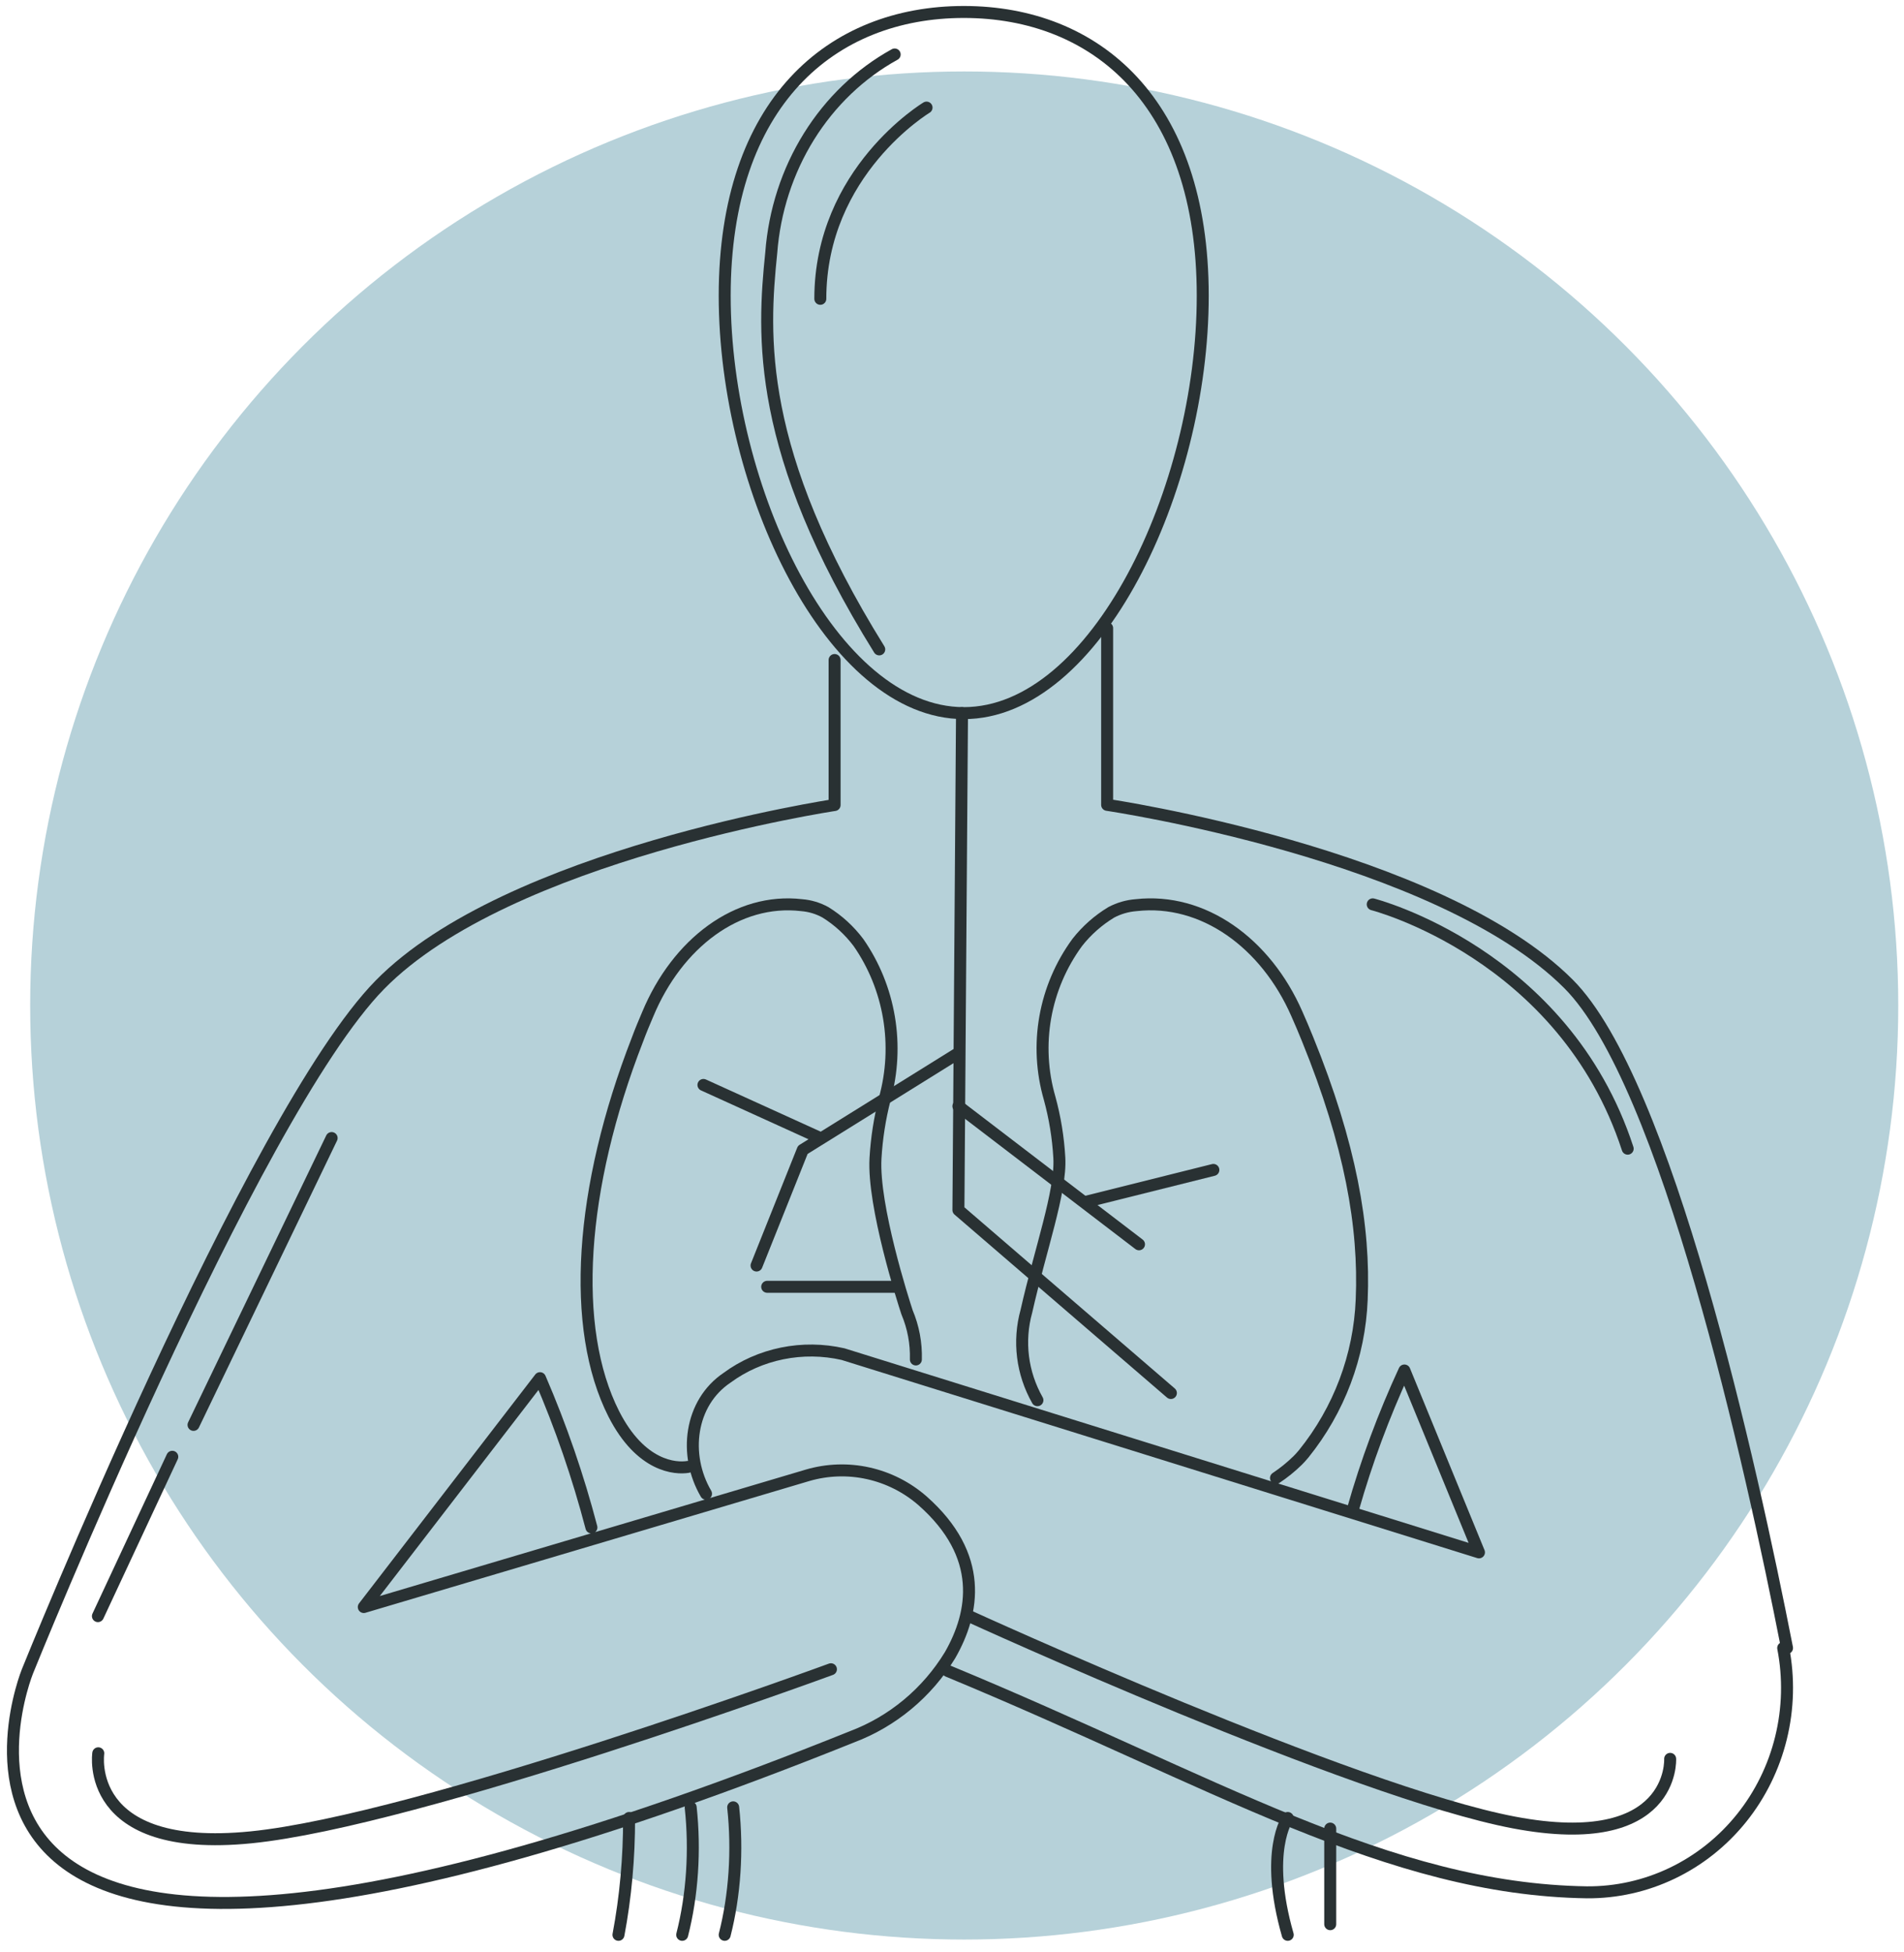 <svg fill="none" height="163" viewBox="0 0 159 163" width="159" xmlns="http://www.w3.org/2000/svg"><circle cx="80.52" cy="83.967" fill="#b6d1d9" r="78"/><g stroke="#293133" stroke-linecap="round" stroke-linejoin="round"><path d="m80.486 1c11.047 0 19.953 7.534 19.953 23.698 0 16.164-8.934 34.853-19.953 34.853-11.02 0-19.968-18.702-19.968-34.853 0-16.151 8.934-23.698 19.968-23.698z"/><path d="m52.534 151.815c.007 3.32-.293 6.618-.887 9.758"/><path d="m69.696 55.116v12.109s-27.276 4.096-37.978 15.017c-10.702 10.921-29.43 57.337-29.43 57.337s-16.053 39.59 68.852 5.461c3.401-1.281 6.287-3.683 8.2-6.826 2.033-3.55 2.876-8.314-2.301-12.887-1.302-1.135-2.86-1.924-4.534-2.295-1.673-.372-3.411-.315-5.058.165l-37.068 11.003 14.715-19.112c1.742 4.036 3.178 8.203 4.294 12.464"/><path d="m111.085 152.701v7.984"/><path d="m58.958 124.737c-1.904-3.253-1.351-7.594 1.756-9.683 1.349-.995 2.922-1.69 4.6-2.032s3.416-.322 5.085.058l53.107 16.555-6.226-15.188c-1.735 3.755-3.171 7.626-4.295 11.581"/><path d="m148.912 137.62c.482 2.485.42 5.05-.183 7.507-.602 2.458-1.729 4.747-3.299 6.701s-3.544 3.523-5.777 4.595c-2.234 1.072-4.672 1.618-7.137 1.6-16.612-.25-31.033-9.235-53.368-18.484"/><path d="m92.455 52.454v14.757s27.676 4.08 38.535 14.96c8.144 8.16 15.216 39.999 18.242 55.449"/><path d="m76.483 113.526c.038-1.353-.214-2.699-.738-3.94-.316-.954-2.858-8.888-2.634-12.855.097-1.681.358-3.348.777-4.976.61-2.205.729-4.525.348-6.784-.381-2.26-1.252-4.401-2.547-6.261-.759-1.01-1.692-1.865-2.753-2.522-.616-.34-1.293-.544-1.989-.6-5.361-.627-10.379 3.163-12.855 9.106-.29.682-.579 1.363-.856 2.113-4.847 12.446-5.611 24.102-1.976 31.272 2.252 4.417 5.163 4.594 6.203 4.417"/><path d="m86.634 116.928c-1.284-2.262-1.615-4.934-.92-7.436 1.154-5.125 2.913-10.006 2.748-12.82-.095-1.677-.366-3.34-.81-4.962-.637-2.2-.761-4.514-.361-6.768.4-2.254 1.312-4.388 2.669-6.242.786-1.002 1.75-1.854 2.844-2.515.642-.339 1.349-.542 2.074-.598 5.592-.625 10.826 3.154 13.422 9.081.303.68.591 1.359.893 2.107 3.586 8.823 4.781 15.674 4.52 21.751-.186 4.697-1.885 9.213-4.849 12.887-.193.231-.358.408-.495.544-.556.545-1.163 1.037-1.813 1.468"/><path d="m80.336 59.551-.3 41.496 17.743 15.281"/><path d="m80.035 87.939-12.996 8.085-3.86 9.658"/><path d="m80.035 92.376 15.081 11.533"/><path d="m58.744 90.601 9.759 4.436"/><path d="m90.681 100.359 10.646-2.661"/><path d="m64.067 107.458h10.646"/><path d="m8.207 146.413s-1.27 8.422 12.758 7.018c14.029-1.404 48.425-14.036 48.425-14.036"/><path d="m139.472 146.878s.426 7.86-13.023 5.318-45.527-17.237-45.527-17.237"/><path d="m16.161 118.989 11.533-23.953"/><path d="m8.177 134.959 6.21-13.307"/><path d="m74.712 4.549c-2.891 1.594-5.354 3.951-7.157 6.849-1.803 2.898-2.887 6.24-3.149 9.711-.709 6.9-1.288 16.56 9.018 33.12"/><path d="m77.374 8.985s-8.871 5.323-8.871 15.969"/><path d="m57.678 150.927c.388 3.597.139 7.326-.709 10.646"/><path d="m61.227 150.927c.388 3.597.139 7.326-.709 10.646"/><path d="m107.537 151.815s-1.996 2.788 0 9.758"/><path d="m114.634 75.52s15.968 4.081 21.291 20.404"/></g></svg>